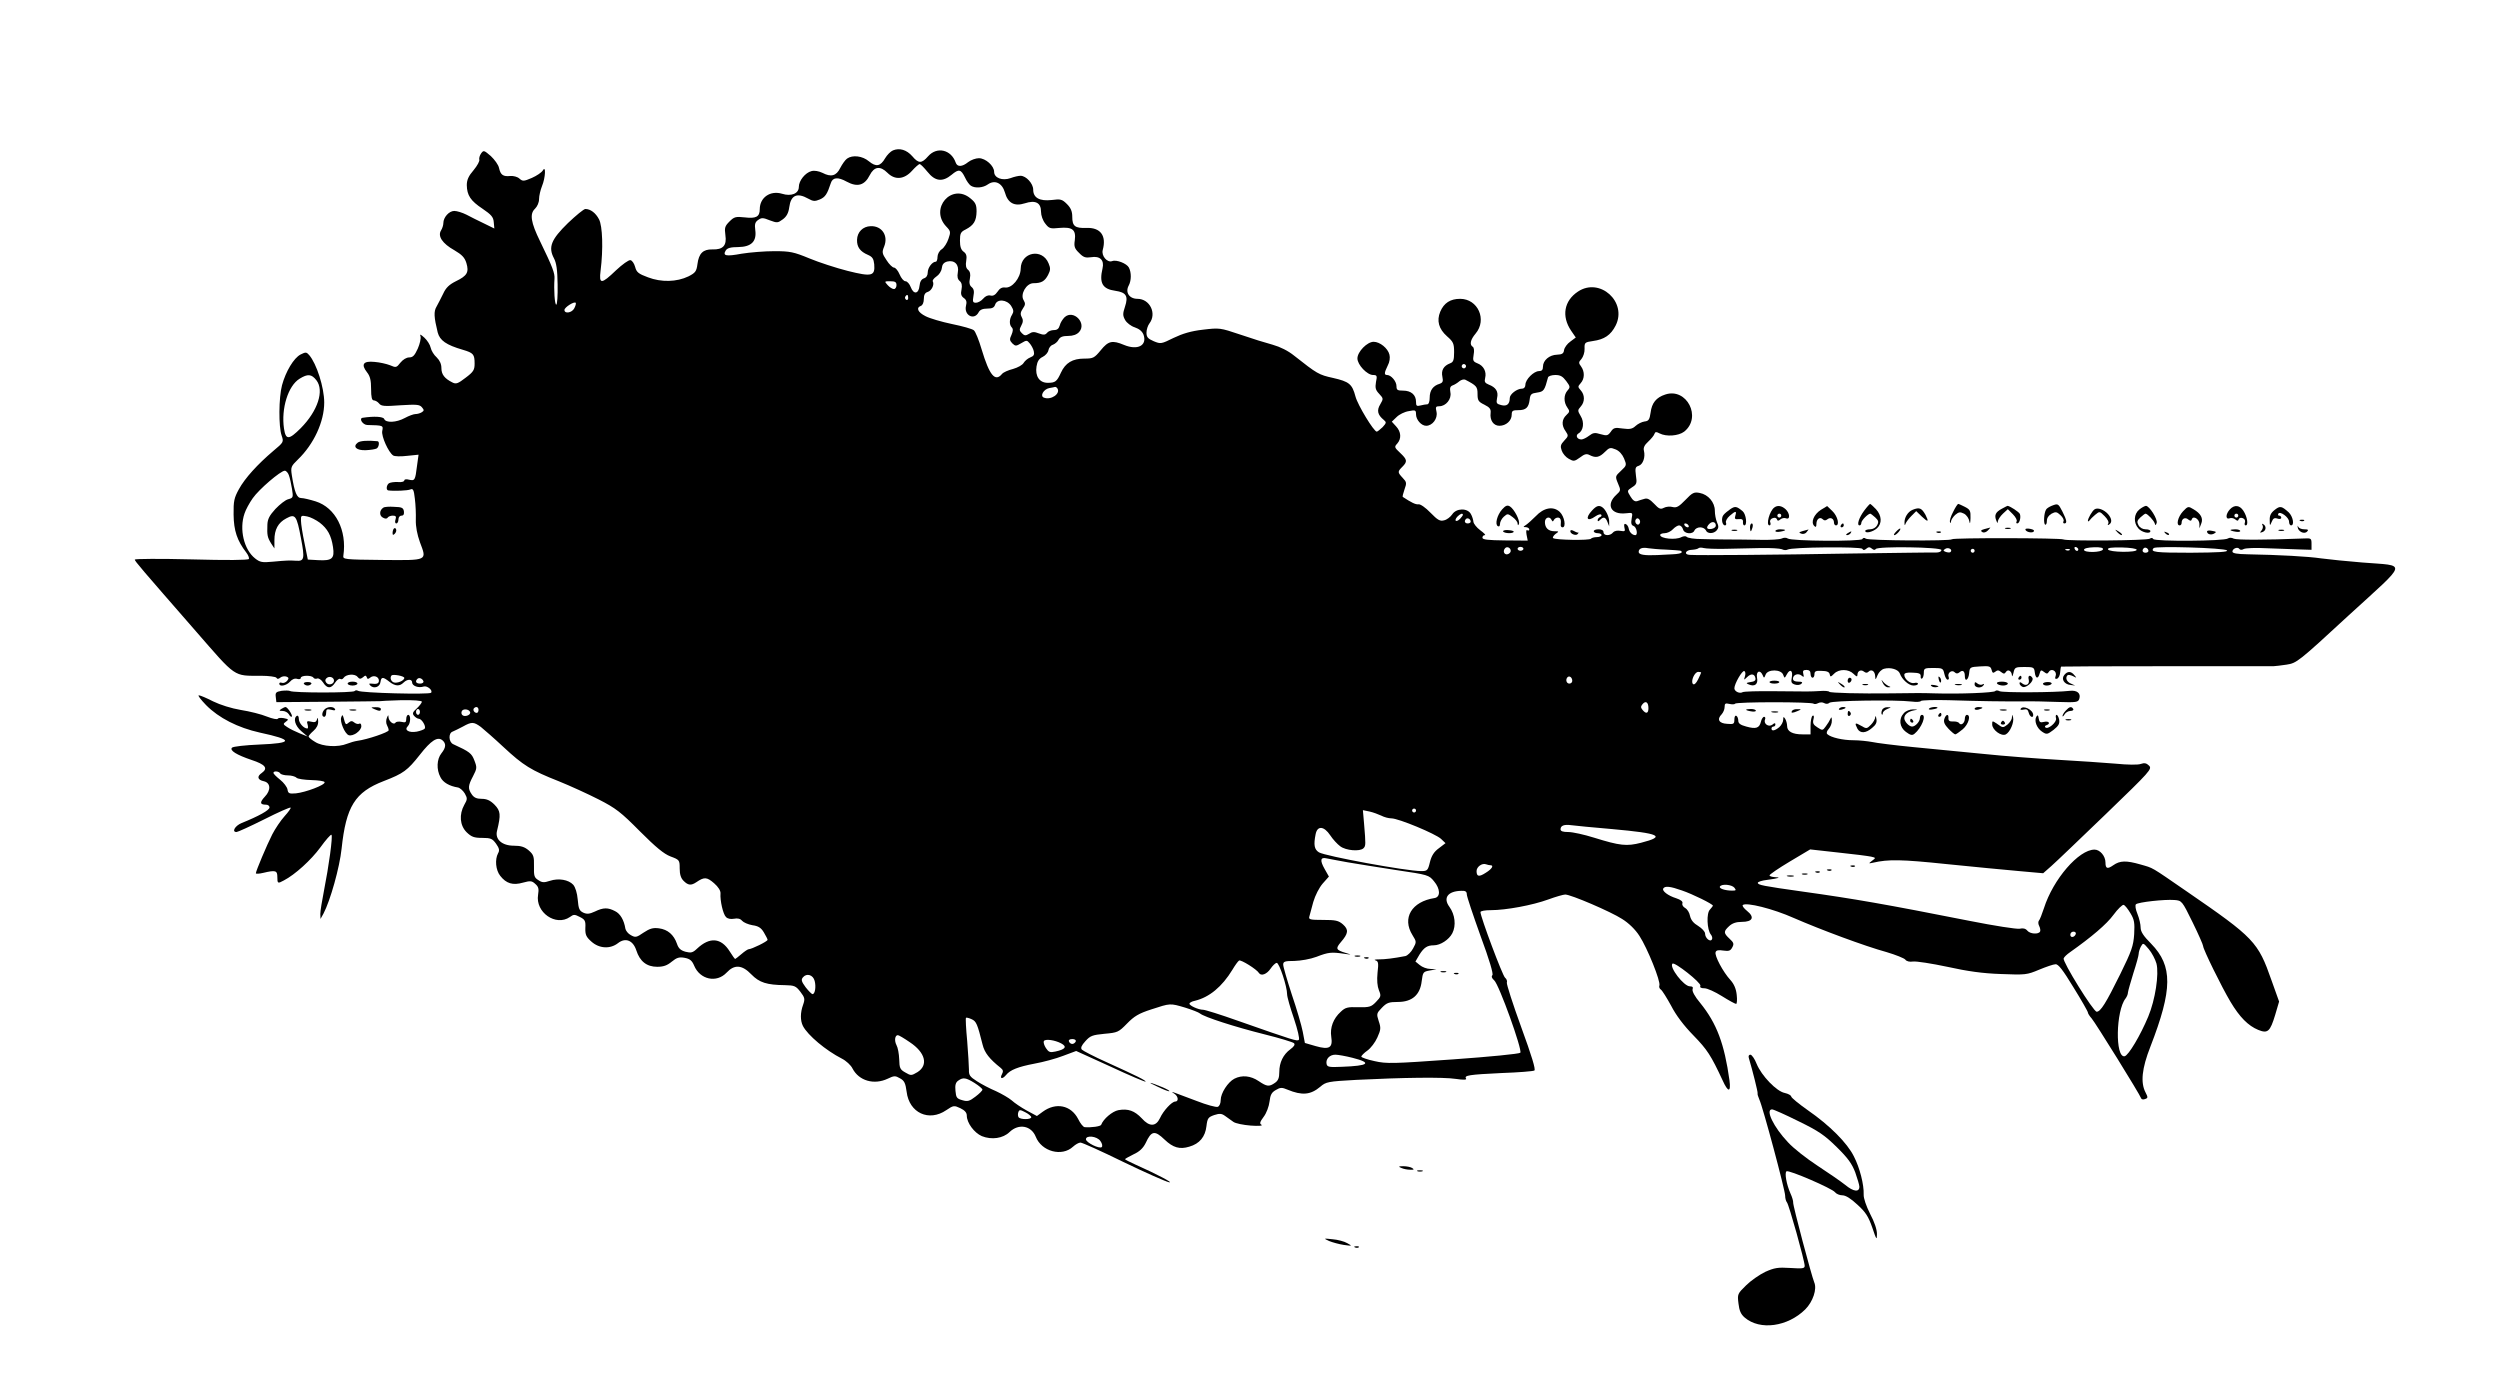 <?xml version="1.0" standalone="no"?>
<!DOCTYPE svg PUBLIC "-//W3C//DTD SVG 20010904//EN"
 "http://www.w3.org/TR/2001/REC-SVG-20010904/DTD/svg10.dtd">
<svg version="1.0" xmlns="http://www.w3.org/2000/svg"
 width="1280pt" height="708pt" viewBox="0 0 1280 708"
 preserveAspectRatio="xMidYMid meet">
<g transform="translate(0,708) scale(0.1,-0.1)"
fill="#000000" stroke="none">
<path d="M4572 6310 c-12 -5 -30 -23 -40 -40 -24 -42 -47 -46 -83 -16 -33 28
-84 34 -112 14 -10 -7 -25 -29 -35 -48 -20 -41 -47 -48 -91 -25 -19 9 -41 13
-56 9 -32 -8 -65 -49 -65 -81 0 -34 -39 -50 -86 -35 -60 18 -114 -19 -114 -79
0 -39 -19 -49 -77 -42 -46 5 -54 3 -78 -21 -24 -24 -26 -32 -21 -70 8 -53 -12
-75 -67 -73 -47 1 -69 -20 -76 -75 -5 -38 -11 -45 -46 -63 -60 -29 -139 -31
-207 -5 -49 18 -59 26 -66 53 -5 18 -15 33 -24 35 -9 2 -42 -22 -74 -52 -75
-72 -88 -73 -79 -2 14 111 10 229 -8 263 -17 33 -44 53 -70 53 -8 0 -48 -33
-89 -72 -86 -84 -102 -123 -72 -180 13 -24 18 -60 19 -135 1 -57 -2 -103 -7
-103 -8 0 -13 78 -9 133 2 28 -9 58 -74 192 -47 96 -54 140 -26 166 12 12 21
32 21 50 0 16 7 46 15 66 18 43 21 110 4 80 -6 -10 -31 -27 -56 -38 -42 -18
-47 -18 -64 -3 -10 9 -30 14 -46 13 -37 -4 -50 5 -58 41 -3 16 -23 43 -42 61
-35 30 -37 31 -50 13 -7 -10 -11 -24 -9 -31 3 -7 -10 -31 -29 -54 -26 -30 -35
-50 -35 -77 1 -52 19 -80 81 -121 44 -30 55 -42 57 -68 l3 -33 -53 26 c-29 14
-70 34 -90 45 -20 10 -48 19 -62 19 -27 0 -56 -33 -56 -62 0 -10 -5 -27 -12
-38 -18 -29 7 -67 68 -101 39 -23 53 -37 62 -66 14 -47 4 -65 -54 -93 -34 -17
-51 -33 -65 -64 -11 -22 -26 -52 -34 -66 -15 -25 -13 -54 6 -132 11 -41 43
-64 129 -89 54 -16 60 -23 60 -71 0 -32 -6 -42 -46 -72 -39 -30 -49 -34 -68
-24 -40 20 -56 41 -56 73 0 21 -8 39 -24 55 -14 12 -28 35 -31 50 -3 15 -18
38 -32 51 -20 18 -25 20 -20 7 3 -10 -3 -38 -14 -63 -16 -35 -25 -45 -44 -45
-14 0 -32 -11 -45 -27 -20 -26 -23 -26 -53 -13 -18 7 -53 15 -79 17 -58 6 -71
-12 -39 -53 16 -20 21 -41 21 -85 0 -43 4 -59 14 -59 7 0 20 -7 27 -16 11 -14
28 -15 109 -9 83 5 98 4 110 -10 12 -14 12 -18 -1 -26 -8 -5 -22 -9 -32 -9 -9
0 -34 -9 -54 -20 -44 -24 -98 -26 -106 -5 -5 12 -51 15 -110 6 -21 -3 0 -36
23 -37 83 -2 83 -2 77 -31 -5 -27 32 -109 56 -125 7 -5 38 -6 71 -2 l59 6 -8
-58 c-9 -73 -11 -77 -41 -70 -14 4 -24 2 -24 -4 0 -6 -15 -10 -33 -8 -18 1
-38 -2 -45 -6 -13 -8 -17 -35 -4 -37 32 -4 100 -1 113 5 14 6 18 -2 23 -47 4
-30 6 -79 5 -108 -1 -35 7 -76 21 -115 36 -96 43 -93 -192 -91 -197 2 -203 3
-200 22 19 130 -40 246 -142 278 -29 9 -62 17 -74 17 -22 0 -34 28 -48 118 -6
40 -4 45 31 79 82 79 135 194 135 292 0 77 -39 199 -77 243 -14 16 -18 16 -44
3 -35 -18 -76 -87 -95 -157 -17 -64 -18 -213 -2 -258 11 -33 11 -34 -43 -79
-80 -68 -145 -139 -176 -196 -24 -44 -28 -60 -27 -130 1 -82 18 -133 65 -194
10 -13 16 -28 13 -33 -4 -6 -111 -7 -295 -2 -159 4 -289 3 -289 -1 0 -8 32
-45 312 -366 210 -241 191 -229 335 -229 39 0 75 -5 78 -10 5 -8 11 -7 21 1 7
6 21 8 30 5 13 -5 14 -9 4 -22 -7 -8 -19 -13 -27 -10 -7 3 -13 1 -13 -4 0 -18
36 -11 55 10 11 13 25 18 37 14 10 -3 18 -1 18 5 0 14 57 15 65 1 3 -5 12 -7
19 -4 7 3 21 -6 30 -20 21 -33 41 -33 62 -1 9 14 21 22 26 19 6 -4 13 -1 17 5
12 19 57 23 71 6 10 -12 15 -13 28 -3 12 11 16 11 20 0 3 -10 7 -10 18 -1 17
14 44 5 44 -16 0 -15 -11 -19 -40 -15 -11 1 -12 -1 -4 -10 18 -18 49 -8 52 18
4 27 12 28 45 2 30 -24 53 -25 73 -5 19 19 44 19 44 1 0 -18 33 -30 59 -21 18
6 49 -20 38 -32 -11 -10 -356 -1 -374 10 -6 4 -14 3 -17 -1 -6 -10 -315 -10
-331 0 -5 3 -25 3 -43 1 -29 -5 -33 -9 -30 -32 l3 -26 265 2 c146 1 265 3 265
3 0 1 48 3 108 5 65 1 107 -2 107 -8 0 -5 -12 -21 -26 -34 -21 -19 -24 -26
-14 -38 7 -8 18 -15 24 -15 15 0 38 -38 31 -50 -3 -5 -22 -12 -41 -16 -41 -7
-66 8 -46 28 15 15 16 58 2 58 -5 0 -10 -9 -10 -21 0 -17 -4 -20 -24 -15 -14
3 -28 1 -31 -4 -9 -14 -35 7 -36 29 0 12 -2 11 -8 -4 -5 -11 -5 -28 0 -37 5
-9 9 -21 9 -27 0 -10 -108 -47 -160 -54 -14 -2 -38 -9 -53 -15 -46 -19 -125
-15 -163 9 -19 11 -34 24 -34 28 0 4 11 17 25 29 16 14 25 31 24 49 -1 19 -3
22 -6 10 -4 -14 -11 -17 -30 -12 -21 5 -24 3 -18 -15 3 -11 3 -20 -2 -20 -19
1 -43 29 -43 49 0 12 -4 19 -10 16 -20 -13 -9 -51 22 -78 l33 -28 -40 16 c-22
9 -51 23 -64 32 -22 14 -23 17 -7 28 15 11 14 13 -11 18 -16 3 -29 1 -31 -3
-2 -5 -27 0 -55 11 -29 12 -89 27 -134 34 -48 8 -105 26 -142 44 -33 17 -66
31 -73 31 -7 0 10 -22 37 -50 65 -66 163 -116 276 -141 172 -37 171 -54 -2
-61 -72 -3 -135 -10 -141 -16 -14 -14 23 -37 100 -63 70 -23 86 -42 53 -66
-27 -18 -23 -36 10 -43 35 -8 37 -46 5 -79 -27 -29 -26 -41 6 -41 10 0 18 -6
18 -14 0 -14 -56 -45 -143 -80 -34 -14 -52 -46 -26 -46 6 0 70 29 142 65 71
36 132 63 135 60 3 -2 -11 -22 -31 -44 -20 -22 -48 -64 -63 -93 -28 -55 -84
-188 -84 -199 0 -4 17 -3 38 2 63 15 72 12 72 -21 0 -34 2 -35 33 -18 58 30
140 105 187 169 28 39 54 68 57 65 8 -7 -14 -164 -38 -285 -10 -51 -19 -105
-19 -120 l1 -26 15 27 c35 66 83 237 93 333 23 216 68 289 216 346 101 39 121
54 185 135 57 73 90 94 115 74 20 -17 19 -37 -5 -67 -24 -30 -26 -83 -5 -122
13 -27 46 -46 90 -53 10 -2 26 -16 35 -31 14 -25 13 -30 -3 -58 -27 -49 -23
-105 12 -140 25 -24 38 -29 80 -29 44 0 52 -4 71 -30 16 -23 19 -34 10 -49
-17 -32 -12 -86 11 -115 31 -40 65 -50 117 -35 37 10 45 10 63 -7 16 -14 19
-25 14 -55 -15 -90 91 -164 163 -114 19 14 24 14 51 0 26 -13 30 -20 28 -56
-1 -35 4 -46 31 -70 40 -36 96 -39 136 -8 38 30 77 15 94 -37 18 -56 53 -84
107 -84 32 0 51 7 74 26 26 21 38 25 66 20 27 -5 38 -14 49 -40 30 -72 115
-90 166 -36 40 43 79 41 127 -9 41 -42 79 -54 172 -55 48 -1 56 -4 79 -34 23
-30 24 -37 14 -66 -15 -41 -15 -81 -1 -109 25 -48 117 -125 199 -167 22 -11
47 -34 55 -51 33 -63 110 -85 180 -52 33 16 39 16 63 2 22 -12 28 -24 34 -69
13 -108 114 -155 203 -94 37 25 40 25 72 10 23 -11 33 -23 33 -38 0 -37 38
-88 77 -105 50 -20 108 -12 142 21 47 45 111 33 134 -24 30 -76 134 -104 191
-51 12 11 29 21 38 21 9 0 107 -44 219 -99 112 -54 218 -101 234 -104 28 -6
-61 41 -173 91 -29 13 -52 25 -52 27 0 2 20 13 44 25 31 14 49 32 62 58 29 63
46 66 97 17 43 -41 77 -51 126 -36 53 15 82 51 88 105 5 41 9 46 40 57 28 9
38 8 56 -5 12 -9 31 -22 42 -30 11 -8 51 -16 89 -19 39 -3 63 -1 55 4 -11 6
-9 14 11 41 14 18 27 53 30 78 4 35 11 47 32 59 23 14 32 14 60 2 75 -31 118
-27 168 15 29 25 39 27 183 35 240 12 447 15 511 5 40 -6 57 -5 52 2 -10 16
14 20 181 28 87 3 163 9 169 13 8 4 -14 76 -67 221 -43 118 -76 221 -74 229 3
7 -1 19 -9 25 -13 10 -126 312 -126 336 0 6 24 10 54 10 76 0 212 25 294 55
38 14 77 25 86 25 29 0 234 -88 291 -125 34 -21 68 -54 89 -87 40 -61 110
-234 102 -254 -3 -7 1 -17 8 -21 7 -5 30 -42 52 -82 25 -49 65 -102 115 -153
70 -72 89 -101 149 -230 28 -62 43 -62 35 0 -26 187 -65 292 -150 397 -28 33
-42 60 -39 70 4 10 0 15 -14 15 -31 0 -107 99 -89 116 10 11 148 -98 143 -113
-4 -9 3 -13 21 -13 14 0 54 -18 89 -40 35 -22 68 -40 73 -40 4 0 6 21 3 46 -3
31 -14 56 -32 76 -38 41 -83 126 -76 143 3 10 15 12 40 8 28 -4 36 -1 45 16
10 18 8 25 -14 45 -31 29 -31 37 -2 64 16 15 36 22 65 22 56 0 67 24 27 56
-16 13 -26 26 -22 30 16 16 156 -19 261 -66 138 -60 363 -144 476 -175 47 -14
89 -31 95 -38 6 -9 22 -13 40 -10 17 2 95 -10 175 -27 104 -23 182 -34 275
-37 126 -5 133 -4 195 22 36 15 74 28 84 28 14 2 38 -29 92 -118 41 -66 74
-124 74 -129 0 -5 9 -19 19 -30 18 -20 247 -389 254 -410 2 -5 11 -7 20 -3 15
5 15 9 2 34 -26 50 -19 122 25 234 114 294 115 413 4 527 -40 40 -54 62 -54
83 0 16 -7 47 -16 69 -10 24 -13 45 -8 50 11 11 147 26 197 22 38 -3 39 -4 93
-114 30 -61 54 -116 54 -122 0 -16 94 -208 140 -285 47 -79 91 -123 142 -144
49 -20 61 -9 87 77 l20 68 -39 109 c-69 197 -88 217 -434 455 -189 130 -168
118 -237 138 -73 21 -105 20 -139 -4 -30 -21 -40 -18 -40 14 0 33 -28 66 -56
66 -81 0 -212 -152 -259 -300 -10 -30 -21 -59 -26 -64 -4 -5 -4 -17 2 -28 5
-10 7 -23 4 -28 -9 -15 -51 -12 -65 5 -9 11 -22 14 -39 10 -15 -3 -130 15
-256 40 -430 85 -590 113 -855 150 -206 29 -230 34 -230 45 0 5 21 12 48 15
60 8 74 13 40 14 -16 1 -28 5 -28 9 0 5 47 37 104 71 l104 62 144 -16 c79 -8
154 -18 168 -21 25 -6 25 -6 5 -21 -19 -15 -19 -15 5 -10 78 18 145 17 375 -7
138 -14 305 -30 373 -36 l123 -11 42 37 c23 20 149 141 280 267 227 219 237
230 220 247 -13 13 -24 15 -41 9 -14 -6 -69 -5 -130 1 -59 5 -192 14 -297 20
-104 6 -275 19 -380 30 -104 10 -266 26 -360 35 -93 9 -188 21 -210 26 -22 4
-65 9 -96 9 -54 0 -115 14 -133 31 -6 5 -3 16 7 27 9 10 17 29 16 43 0 17 -2
20 -7 9 -4 -9 -14 -26 -24 -39 -16 -22 -17 -22 -43 -5 -21 13 -25 22 -20 41 4
16 2 22 -5 18 -5 -3 -10 -26 -10 -51 l0 -44 -41 0 c-52 0 -79 15 -79 43 0 12
-5 29 -10 37 -8 12 -10 11 -10 -5 0 -11 -9 -28 -20 -38 -23 -19 -40 -22 -40
-7 0 6 5 10 10 10 6 0 10 5 10 11 0 8 -5 8 -15 -1 -19 -15 -47 4 -38 26 3 8 1
14 -5 14 -5 0 -13 -11 -16 -25 -8 -33 -25 -39 -75 -25 -30 8 -41 16 -41 30 0
10 -4 22 -10 25 -6 3 -10 -5 -10 -19 0 -23 -4 -25 -37 -22 -42 2 -54 23 -28
49 8 9 15 25 15 37 0 18 4 21 24 16 14 -3 27 -3 29 1 6 10 394 10 403 0 4 -3
14 -2 23 3 10 5 23 5 31 0 9 -5 20 -5 27 2 14 11 337 16 421 6 23 -3 45 -2 47
3 3 4 67 6 143 4 154 -5 283 -7 387 -6 39 1 116 -1 172 -3 94 -3 103 -2 109
16 9 28 -11 45 -48 41 -76 -9 -344 -10 -360 -2 -9 5 -19 5 -22 1 -5 -9 -185
-16 -311 -12 -68 2 -88 2 -225 0 -153 -2 -310 2 -314 8 -2 4 -24 6 -48 4 -55
-3 -50 -3 -232 -1 -85 1 -158 -1 -164 -5 -15 -9 -42 4 -42 20 0 23 41 94 51
88 6 -3 7 -15 3 -27 -6 -20 -6 -20 11 -4 20 20 39 18 43 -6 2 -11 -6 -17 -25
-19 -23 -4 -25 -6 -10 -12 31 -14 50 1 43 34 -6 34 16 43 29 13 6 -16 8 -16
15 3 11 29 80 28 90 -1 7 -19 7 -19 19 3 16 30 32 19 25 -17 -5 -24 -2 -30 16
-36 12 -4 27 -2 33 4 8 8 4 11 -16 11 -18 0 -27 5 -27 15 0 21 27 30 44 16 12
-10 13 -8 9 8 -4 16 -1 21 16 21 14 0 21 -6 21 -20 0 -11 5 -20 10 -20 6 0 10
8 10 18 0 15 7 19 37 17 27 0 39 -6 41 -17 3 -15 5 -15 23 3 25 25 74 24 99
-1 15 -15 20 -16 20 -6 0 21 18 30 34 17 9 -7 16 -7 23 0 15 15 33 3 34 -24 1
-20 2 -19 12 6 6 15 21 30 34 33 33 9 73 -4 80 -24 11 -31 46 -62 70 -62 13 0
23 4 23 9 0 5 -8 7 -19 4 -20 -5 -51 20 -51 42 0 9 13 13 43 11 33 -1 42 -5
41 -19 -1 -9 2 -14 7 -11 5 3 9 16 9 30 0 22 4 24 49 24 47 0 50 -2 56 -30 4
-17 11 -30 17 -30 6 0 8 6 5 14 -8 20 16 39 31 24 8 -8 15 -8 25 0 16 14 27 6
27 -20 0 -32 19 -19 22 15 3 31 4 32 56 35 47 3 54 1 59 -18 4 -16 8 -18 19
-9 11 9 18 8 30 -2 13 -10 17 -10 24 0 10 17 30 6 31 -17 1 -9 4 -3 8 13 6 28
9 30 56 30 47 0 50 -2 53 -27 4 -33 17 -37 25 -6 5 18 8 19 22 8 14 -11 18
-11 25 0 13 21 43 4 35 -20 -5 -14 -2 -18 7 -15 8 3 15 17 16 32 1 14 3 28 5
30 2 1 244 2 538 2 294 0 541 0 549 0 8 0 39 4 67 8 52 8 59 13 319 253 308
282 300 251 69 270 -77 6 -171 16 -210 21 -67 10 -213 18 -377 21 -55 1 -78 5
-78 14 0 15 27 26 35 14 4 -6 13 -7 23 -1 9 5 62 7 117 4 55 -2 129 -5 165 -6
l65 -2 0 30 c0 29 -2 30 -40 28 -199 -8 -343 -8 -358 -1 -11 6 -23 6 -30 1
-18 -14 -374 -16 -382 -3 -4 7 -11 7 -18 2 -13 -10 -425 -13 -442 -4 -13 8
-566 9 -571 1 -6 -10 -428 -7 -441 3 -7 6 -14 5 -18 -2 -8 -13 -364 -11 -382
3 -7 5 -20 5 -30 0 -10 -5 -58 -8 -108 -7 -49 1 -133 2 -185 2 -52 1 -104 1
-115 2 -41 0 -74 5 -80 12 -4 4 -16 3 -26 -2 -29 -16 -109 -8 -109 11 0 5 11
9 23 9 13 0 32 9 42 20 10 11 25 20 32 20 8 0 17 -9 20 -20 6 -24 51 -28 59
-5 4 8 16 15 29 15 13 0 25 -7 29 -15 7 -19 40 -19 56 0 10 12 10 21 1 41 -6
14 -11 40 -11 59 0 43 -34 83 -77 91 -29 6 -38 2 -74 -36 -33 -34 -45 -41 -65
-36 -13 4 -34 2 -45 -4 -17 -9 -25 -6 -50 21 -21 22 -35 30 -49 25 -11 -3 -28
-8 -38 -12 -12 -3 -22 4 -34 24 -18 29 -18 30 8 47 24 15 26 21 20 60 -5 38
-3 45 14 50 22 7 35 44 27 77 -4 15 2 29 22 47 15 14 30 32 32 40 4 11 9 11
26 2 35 -18 97 -13 126 9 92 73 13 227 -97 190 -46 -15 -69 -43 -75 -93 -5
-35 -10 -43 -31 -45 -14 -2 -34 -12 -46 -23 -16 -15 -29 -18 -66 -13 -40 6
-47 4 -61 -17 -15 -20 -20 -21 -52 -12 -29 9 -38 8 -59 -8 -13 -10 -31 -19
-39 -19 -23 0 -32 21 -15 31 25 14 31 57 11 89 -16 27 -16 30 0 48 22 24 22
60 0 84 -15 17 -15 19 0 36 21 23 21 60 2 86 -13 17 -13 22 2 38 9 11 17 34
16 52 -1 32 1 34 43 40 58 8 91 30 116 79 61 121 -81 249 -193 174 -71 -47
-85 -126 -35 -200 l24 -35 -28 -21 c-16 -11 -30 -31 -32 -43 -2 -18 -10 -23
-36 -24 -39 -1 -72 -29 -72 -61 0 -17 -6 -23 -20 -23 -27 0 -70 -43 -70 -70 0
-12 -7 -20 -18 -20 -25 0 -62 -28 -62 -48 0 -31 -15 -44 -44 -36 -24 6 -26 10
-21 36 8 33 -6 55 -43 69 -19 8 -23 14 -18 34 8 32 -8 63 -40 75 -22 9 -24 14
-19 44 4 20 2 36 -4 40 -18 11 -13 36 14 68 60 71 12 178 -79 178 -50 0 -83
-21 -102 -66 -19 -46 -8 -88 35 -126 32 -28 36 -37 36 -81 0 -41 -4 -51 -20
-57 -34 -13 -47 -36 -40 -69 5 -24 2 -30 -14 -36 -34 -10 -51 -34 -51 -71 0
-20 -5 -34 -12 -34 -7 0 -23 -3 -35 -6 -20 -5 -23 -2 -23 19 0 35 -25 57 -66
57 -29 0 -34 3 -34 23 0 25 -28 57 -48 57 -16 0 -15 11 3 48 10 18 13 41 9 56
-8 33 -49 66 -81 66 -33 0 -83 -51 -83 -85 0 -33 50 -85 80 -85 20 0 22 -4 15
-36 -5 -30 -2 -41 16 -60 22 -24 23 -25 6 -54 -19 -31 -14 -54 18 -80 14 -12
14 -15 -6 -37 -13 -12 -26 -23 -30 -23 -15 0 -98 137 -109 180 -17 64 -32 76
-115 95 -73 16 -81 21 -199 114 -31 25 -71 45 -110 56 -34 9 -108 32 -166 52
-104 35 -106 35 -191 25 -61 -7 -104 -20 -150 -42 -63 -31 -66 -32 -102 -17
-30 13 -37 21 -37 44 0 15 7 37 15 47 39 51 2 126 -61 126 -42 0 -64 33 -45
68 14 26 14 67 1 92 -11 21 -64 42 -86 33 -25 -9 -56 27 -48 57 20 73 -11 116
-84 113 -58 -2 -72 9 -72 57 0 27 -7 45 -27 65 -25 25 -33 27 -78 21 -62 -7
-95 11 -95 53 0 31 -36 71 -65 71 -10 0 -33 -5 -51 -12 -42 -15 -84 1 -84 32
0 31 -44 70 -78 70 -16 0 -41 -9 -55 -20 -31 -25 -56 -26 -64 -2 -23 66 -96
83 -141 32 -33 -38 -49 -38 -81 0 -29 33 -65 44 -99 30z m177 -110 c39 -49 77
-53 123 -15 37 31 48 29 69 -14 8 -18 22 -37 30 -42 22 -14 62 -11 87 7 36 25
73 7 87 -41 15 -55 49 -73 102 -56 55 18 83 3 83 -43 0 -19 9 -45 22 -61 19
-25 26 -27 72 -22 67 6 86 -9 79 -63 -5 -32 -1 -43 22 -65 22 -23 33 -26 61
-22 46 8 69 -15 59 -57 -18 -76 0 -106 66 -115 55 -8 67 -27 49 -81 -12 -36
-12 -46 1 -69 8 -14 30 -31 49 -37 23 -8 38 -20 45 -38 19 -55 -30 -81 -100
-52 -60 25 -80 21 -119 -27 -33 -40 -39 -43 -84 -43 -61 0 -97 -22 -120 -72
-21 -46 -29 -52 -68 -52 -42 0 -65 34 -57 84 4 26 13 40 32 49 14 7 27 22 29
34 2 12 12 25 23 28 10 4 24 15 29 26 8 14 21 19 49 19 25 0 44 7 56 20 41 45
-29 117 -74 76 -10 -10 -22 -28 -25 -42 -5 -17 -13 -24 -30 -24 -13 0 -29 -6
-35 -14 -9 -11 -18 -12 -42 -3 -23 9 -34 9 -50 -2 -18 -11 -24 -10 -37 3 -13
13 -14 19 -3 39 10 18 10 30 2 44 -8 15 -6 25 6 43 13 19 14 26 4 43 -19 30
14 87 50 87 41 0 58 10 75 42 13 25 13 35 3 59 -32 80 -142 59 -143 -27 -1
-48 -45 -101 -80 -96 -16 2 -28 -5 -39 -22 -11 -16 -23 -23 -36 -19 -12 3 -26
-3 -37 -16 -10 -12 -27 -21 -37 -21 -16 0 -18 5 -13 34 5 24 2 37 -9 46 -11 9
-14 22 -9 45 4 21 1 35 -10 44 -10 8 -13 23 -9 45 4 25 1 37 -13 47 -14 10
-19 27 -19 57 0 37 4 45 29 57 42 22 55 44 56 92 0 34 -5 46 -31 67 -96 81
-212 -52 -124 -144 23 -24 23 -28 11 -63 -7 -21 -22 -45 -34 -53 -13 -8 -22
-26 -22 -40 0 -13 -4 -24 -9 -24 -18 0 -41 -31 -41 -55 0 -15 -7 -26 -19 -30
-13 -4 -21 -17 -23 -38 -4 -42 -30 -47 -45 -7 -6 16 -18 30 -27 30 -9 0 -22
16 -30 35 -8 19 -21 35 -29 35 -7 0 -25 17 -38 38 -23 34 -24 41 -12 70 22 55
-11 106 -69 104 -40 -1 -69 -30 -70 -70 -1 -37 16 -60 56 -77 23 -10 29 -20
32 -48 5 -61 -12 -65 -136 -34 -59 15 -148 44 -196 64 -80 33 -99 37 -179 37
-49 0 -125 -6 -168 -13 -81 -15 -98 -11 -81 17 8 12 25 17 64 17 67 1 95 29
87 87 -4 30 -1 41 15 52 17 12 25 12 59 -2 38 -14 41 -14 67 5 19 14 29 32 33
62 8 62 40 76 97 44 25 -14 34 -15 60 -4 27 12 37 26 56 84 9 29 36 32 81 7
55 -30 92 -19 118 33 23 45 54 49 91 12 38 -38 85 -34 125 10 17 19 35 35 40
35 4 0 22 -18 40 -40z m155 -515 c-4 -22 -1 -35 10 -44 10 -9 13 -22 9 -43 -5
-23 -2 -34 12 -44 13 -9 16 -20 11 -39 -12 -49 41 -77 64 -35 7 14 21 20 45
20 25 0 35 5 40 20 10 31 60 27 82 -6 13 -21 14 -30 5 -45 -15 -23 -15 -52 -2
-65 8 -8 7 -19 -1 -38 -11 -23 -10 -29 4 -44 16 -15 19 -15 46 1 27 16 29 16
43 -1 8 -9 18 -27 21 -40 4 -18 0 -25 -18 -32 -13 -5 -28 -18 -34 -28 -6 -11
-30 -24 -54 -31 -24 -6 -50 -17 -57 -26 -35 -42 -64 -7 -104 126 -14 48 -32
92 -40 98 -8 7 -58 21 -112 32 -53 11 -114 29 -135 40 -40 20 -50 43 -24 53 9
3 15 18 15 35 0 21 6 32 19 36 21 6 36 38 27 54 -3 5 5 16 18 25 14 9 26 27
28 43 2 19 10 29 28 34 37 9 62 -16 54 -56z m-314 -65 c0 -11 -6 -20 -13 -20
-8 0 -22 9 -32 20 -18 20 -17 20 13 20 25 0 32 -4 32 -20z m60 -66 c0 -8 -5
-12 -10 -9 -6 4 -8 11 -5 16 9 14 15 11 15 -7z m-1710 -53 c-12 -23 -50 -29
-50 -8 0 14 53 47 58 36 2 -4 -2 -17 -8 -28z m4564 -302 c-3 -5 -10 -7 -15 -3
-5 3 -7 10 -3 15 3 5 10 7 15 3 5 -3 7 -10 3 -15z m-5884 -66 c41 -53 7 -157
-80 -245 -61 -61 -77 -62 -86 -2 -15 102 21 219 80 255 42 26 61 24 86 -8z
m6399 -4 c21 -28 21 -32 7 -48 -20 -22 -21 -60 -1 -88 13 -18 12 -22 -5 -38
-24 -22 -26 -53 -4 -83 15 -22 15 -25 -7 -48 -19 -20 -21 -29 -13 -51 5 -15
21 -34 36 -42 25 -14 29 -14 58 7 23 18 34 20 49 12 31 -16 50 -12 78 16 23
23 28 24 55 13 18 -7 34 -25 43 -46 14 -34 14 -36 -15 -63 -30 -28 -31 -29
-16 -65 15 -35 15 -37 -8 -58 -56 -51 -28 -104 49 -95 35 4 35 4 29 -28 -4
-23 -2 -33 10 -37 16 -6 23 -47 9 -47 -16 0 -31 16 -34 34 -2 11 -9 21 -16 23
-7 3 -9 -4 -6 -18 5 -19 3 -21 -20 -17 -16 3 -31 0 -38 -8 -15 -19 -49 -18
-49 1 0 9 -9 15 -25 15 -14 0 -25 -4 -25 -10 0 -5 9 -10 20 -10 11 0 20 -4 20
-10 0 -5 -11 -10 -24 -10 -14 0 -27 -4 -30 -8 -6 -10 -184 -7 -194 3 -4 3 2
13 12 21 19 13 19 14 -5 14 -31 0 -49 17 -49 47 0 24 24 32 34 11 5 -10 7 -10
12 0 3 6 12 12 20 12 14 0 18 -12 15 -37 -1 -7 3 -13 9 -13 20 0 10 56 -14 79
-33 31 -82 22 -123 -22 -17 -17 -39 -37 -49 -44 -17 -11 -17 -12 -1 -12 9 -1
17 -6 17 -12 0 -5 -4 -7 -10 -4 -6 4 -7 -5 -4 -23 l6 -30 -116 1 c-88 1 -116
4 -116 14 0 7 5 13 12 13 7 0 -4 11 -23 25 -19 14 -34 34 -35 43 -1 10 -6 28
-13 40 -17 32 -75 31 -96 -2 -9 -13 -27 -27 -41 -30 -21 -6 -33 1 -70 39 -25
26 -52 45 -62 43 -14 -2 -36 9 -80 38 -2 1 2 18 9 38 12 33 11 38 -9 59 -27
29 -27 32 -2 57 27 27 25 37 -11 71 -30 28 -31 31 -15 48 22 25 20 60 -6 88
l-22 24 25 24 c13 13 41 27 62 30 34 7 37 5 37 -16 0 -28 27 -59 52 -59 32 0
60 37 53 71 -6 25 -4 29 14 29 34 0 64 37 57 71 -4 23 -1 31 12 36 9 3 25 13
34 21 10 8 23 11 30 8 58 -30 63 -36 63 -73 0 -33 4 -40 35 -55 28 -14 34 -23
32 -42 -5 -38 15 -66 45 -66 34 0 63 26 63 57 0 20 5 23 34 23 39 0 53 13 58
55 3 26 8 31 38 35 34 5 38 10 56 78 2 6 18 12 37 12 26 0 38 -7 56 -31z
m-2605 -38 c17 -27 -33 -61 -69 -47 -22 8 -2 43 27 49 13 2 26 5 30 6 4 0 9
-3 12 -8z m-3935 -444 c5 -13 12 -45 16 -70 7 -44 6 -46 -19 -53 -14 -3 -43
-26 -66 -50 -31 -34 -40 -52 -41 -81 -2 -53 0 -64 19 -95 l17 -26 0 42 c0 55
19 90 61 112 46 25 53 15 75 -102 20 -105 17 -118 -25 -115 -33 2 -47 2 -121
-5 -52 -5 -64 -3 -89 17 -57 45 -82 149 -54 230 6 19 25 54 42 78 32 46 142
140 164 141 7 0 17 -11 21 -23z m6011 -203 c0 -3 -7 -12 -15 -21 -20 -19 -32
-10 -14 11 14 15 29 21 29 10z m-5853 -40 c40 -31 59 -65 68 -125 9 -59 -5
-71 -76 -67 l-53 3 -17 85 c-10 47 -18 98 -18 114 -1 27 1 28 31 22 17 -3 46
-18 65 -32z m5893 5 c0 -5 -7 -9 -15 -9 -15 0 -20 12 -9 23 8 8 24 -1 24 -14z
m865 -9 c-5 -8 -11 -8 -17 -2 -6 6 -7 16 -3 22 5 8 11 8 17 2 6 -6 7 -16 3
-22z m390 -11 c0 -8 -10 -15 -22 -17 -25 -4 -30 7 -11 26 15 15 33 10 33 -9z
m-140 1 c3 -5 2 -10 -4 -10 -5 0 -13 5 -16 10 -3 6 -2 10 4 10 5 0 13 -4 16
-10z m-910 -131 c0 -7 -8 -15 -17 -17 -18 -3 -25 18 -11 32 10 10 28 1 28 -15z
m65 11 c0 -5 -7 -10 -15 -10 -8 0 -15 5 -15 10 0 6 7 10 15 10 8 0 15 -4 15
-10z m730 -4 c82 -5 80 -4 80 -14 0 -5 -21 -9 -47 -10 -27 -1 -61 -3 -78 -4
-66 -3 -95 2 -95 16 0 18 18 25 50 19 14 -2 54 -6 90 -7z m304 4 c50 1 132 3
181 4 50 1 98 -2 108 -6 9 -5 23 -6 29 -2 21 13 375 16 383 4 5 -8 11 -8 21 1
11 9 17 9 28 0 9 -8 16 -8 20 -2 10 15 336 10 336 -5 0 -8 -12 -13 -27 -13
-16 1 -210 -2 -433 -5 -394 -7 -781 -10 -828 -7 -33 1 -22 26 11 26 14 1 29 4
33 8 4 4 16 4 27 1 11 -3 61 -5 111 -4z m1153 -16 c-3 -4 -14 -3 -24 0 -15 6
-15 8 -3 16 16 10 39 -4 27 -16z m654 13 c-1 -12 -15 -9 -19 4 -3 6 1 10 8 8
6 -3 11 -8 11 -12z m126 0 c-5 -16 -97 -18 -97 -2 0 7 19 12 51 13 35 1 49 -3
46 -11z m173 -2 c0 -15 -142 -13 -147 2 -3 8 17 11 71 10 43 -1 76 -6 76 -12z
m60 -6 c0 -5 -7 -9 -15 -9 -15 0 -20 12 -9 23 8 8 24 -1 24 -14z m402 3 c8 -8
-42 -11 -186 -12 -180 0 -209 3 -189 24 12 11 362 1 375 -12z m-1292 -2 c0 -5
-4 -10 -10 -10 -5 0 -10 5 -10 10 0 6 5 10 10 10 6 0 10 -4 10 -10z m487 4
c-3 -3 -12 -4 -19 -1 -8 3 -5 6 6 6 11 1 17 -2 13 -5z m-1887 -627 c0 -2 -7
-18 -16 -36 -10 -20 -20 -29 -26 -23 -13 13 8 62 27 62 8 0 15 -2 15 -3z
m-6640 -28 c0 -14 -37 -29 -54 -23 -15 6 -21 25 -11 36 8 7 65 -3 65 -13z
m-360 -14 c0 -18 -27 -26 -39 -11 -7 9 -7 16 0 23 14 14 39 6 39 -12z m6340
-1 c0 -8 -7 -14 -15 -14 -15 0 -21 21 -9 33 10 9 24 -2 24 -19z m-5882 -2 c2
-7 -6 -12 -17 -12 -21 0 -27 11 -14 24 9 9 26 2 31 -12z m6272 -138 c0 -27
-12 -31 -30 -9 -10 12 -10 18 0 30 16 19 30 10 30 -21z m-5990 -9 c0 -8 -4
-15 -9 -15 -13 0 -22 16 -14 24 11 11 23 6 23 -9z m-300 -10 c0 -8 -4 -15 -10
-15 -5 0 -10 7 -10 15 0 8 5 15 10 15 6 0 10 -7 10 -15z m257 -1 c5 -15 -28
-27 -40 -15 -5 5 -6 14 -2 21 8 13 37 9 42 -6z m55 -76 c16 -13 69 -59 116
-103 101 -94 141 -119 283 -175 57 -23 149 -65 204 -93 88 -45 114 -65 211
-163 82 -82 123 -116 157 -129 46 -17 47 -19 47 -61 0 -31 6 -50 20 -64 23
-23 38 -25 65 -7 41 28 54 27 91 -5 22 -19 34 -39 33 -52 -3 -36 13 -107 28
-121 8 -9 24 -12 41 -9 19 4 33 0 41 -10 8 -9 31 -19 53 -23 30 -4 45 -13 59
-37 10 -17 19 -34 19 -38 0 -8 -82 -48 -97 -48 -4 0 -21 -11 -37 -25 -16 -14
-31 -25 -32 -25 -2 0 -15 18 -28 39 -44 70 -102 75 -167 14 -22 -21 -31 -23
-59 -16 -25 7 -36 17 -44 41 -16 46 -47 73 -92 79 -31 4 -47 -1 -79 -22 -36
-25 -42 -26 -65 -13 -14 7 -26 23 -28 33 -7 44 -26 77 -53 90 -36 19 -60 19
-103 -2 -28 -13 -41 -14 -59 -6 -21 10 -25 20 -29 67 -3 34 -12 63 -23 76 -24
26 -75 35 -120 20 -30 -10 -40 -9 -59 4 -21 13 -23 22 -22 71 1 50 -2 59 -27
81 -21 18 -40 24 -76 24 -61 0 -98 33 -86 77 20 82 18 101 -13 133 -22 22 -40
30 -66 30 -25 0 -39 6 -50 22 -21 30 -20 45 6 94 20 39 21 44 7 80 -14 37 -24
45 -109 84 -23 11 -25 56 -3 64 10 4 34 16 53 26 45 25 55 25 92 -2z m-1027
-238 c3 -5 21 -10 39 -10 17 0 37 -5 44 -12 6 -6 40 -11 77 -12 36 -1 66 -5
67 -11 4 -14 -98 -52 -147 -57 -35 -3 -40 0 -43 20 -2 12 -19 35 -38 50 -19
15 -34 30 -34 35 0 11 28 9 35 -3z m5815 -190 c0 -5 -4 -10 -10 -10 -5 0 -10
5 -10 10 0 6 5 10 10 10 6 0 10 -4 10 -10z m-178 -26 c15 -8 38 -14 52 -14 36
0 226 -79 254 -105 l23 -22 -34 -26 c-25 -18 -38 -39 -46 -72 -10 -42 -14 -45
-44 -45 -77 0 -493 77 -524 96 -24 15 -28 38 -17 93 9 45 43 42 75 -6 13 -20
36 -45 51 -56 29 -22 101 -28 119 -10 12 12 12 19 3 126 l-6 69 34 -7 c18 -4
45 -14 60 -21z m1183 -69 c245 -22 276 -37 147 -70 -74 -19 -108 -15 -240 26
-51 16 -110 29 -132 29 -28 0 -40 4 -40 14 0 19 18 26 55 21 17 -2 111 -12
210 -20z m-1355 -170 c47 -8 159 -26 250 -40 162 -24 166 -25 192 -57 33 -39
34 -81 3 -86 -117 -18 -168 -102 -113 -190 21 -34 21 -35 3 -68 -10 -19 -28
-36 -39 -39 -62 -12 -105 -17 -136 -17 -19 0 -27 -2 -18 -5 15 -4 17 -13 11
-63 -4 -39 -1 -70 7 -90 12 -29 11 -33 -15 -60 -24 -25 -33 -28 -90 -27 -55 2
-67 -1 -90 -23 -39 -35 -56 -82 -49 -128 9 -57 -10 -68 -80 -48 l-55 16 -11
58 c-6 31 -31 117 -56 190 -24 74 -44 142 -44 153 0 16 8 19 58 19 32 1 80 9
112 21 62 24 77 25 140 16 43 -6 43 -6 10 4 -50 15 -53 22 -25 55 39 45 41 64
11 91 -23 20 -38 23 -102 23 -67 0 -75 2 -70 18 2 9 12 43 20 74 10 34 30 73
48 94 l32 36 -22 39 c-25 44 -22 62 11 54 12 -2 60 -12 107 -20z m731 -15 c19
0 8 -19 -23 -38 -35 -23 -48 -21 -48 8 0 22 28 42 48 35 8 -3 18 -5 23 -5z
m1249 -115 c10 -13 9 -15 -11 -15 -37 0 -69 11 -63 21 9 15 61 10 74 -6z
m-269 -14 c56 -19 159 -70 159 -78 0 -2 -7 -11 -15 -20 -19 -18 -15 -103 4
-127 7 -8 10 -20 6 -26 -9 -15 -35 7 -35 30 0 10 -16 27 -35 39 -24 14 -37 30
-42 51 -3 17 -14 35 -25 41 -11 6 -17 17 -14 24 3 9 -8 18 -32 26 -42 13 -74
38 -66 50 8 14 36 11 95 -10z m-1101 -20 c0 -11 32 -106 70 -212 46 -124 67
-196 61 -202 -6 -6 -3 -16 9 -26 25 -21 146 -359 134 -371 -6 -6 -160 -21
-344 -34 -310 -22 -340 -23 -402 -9 -38 8 -68 19 -68 23 0 5 14 19 31 31 17
12 40 42 51 67 18 40 19 49 7 84 -12 37 -11 40 16 68 25 26 36 30 82 30 73 0
114 36 122 106 6 47 8 49 41 55 l35 6 -31 2 c-18 0 -42 9 -55 20 l-22 18 21
36 c23 36 40 47 73 47 34 0 78 29 95 62 20 39 14 95 -15 135 -34 46 -8 81 62
82 20 1 27 -4 27 -18z m3398 -97 c20 -33 22 -49 19 -107 -4 -60 -13 -86 -71
-204 -74 -150 -101 -193 -121 -193 -17 0 -176 257 -169 273 2 7 17 21 33 32
109 77 187 143 222 191 22 30 46 53 52 51 7 -2 22 -21 35 -43z m-280 -106 c-6
-18 -28 -21 -28 -4 0 9 7 16 16 16 9 0 14 -5 12 -12z m413 -151 c14 -54 -6
-186 -42 -272 -40 -96 -101 -199 -121 -203 -49 -9 -45 233 5 296 6 8 12 21 12
30 1 10 14 54 28 100 15 46 27 90 27 98 0 9 5 25 11 37 12 21 12 21 41 -13 16
-19 33 -52 39 -73z m-4595 -49 c11 -17 40 -6 59 22 11 16 25 30 32 30 13 0 53
-121 53 -161 0 -13 16 -69 35 -124 19 -57 30 -104 25 -109 -8 -8 -23 -4 -313
98 -87 31 -167 56 -177 56 -24 0 -70 21 -70 31 0 5 12 12 28 15 74 18 139 72
192 159 13 22 28 43 34 47 9 6 91 -45 102 -64z m-2275 -40 c8 -30 2 -68 -11
-68 -4 0 -20 16 -35 35 -22 30 -24 39 -14 51 19 23 52 13 60 -18z m1897 -137
c35 -11 69 -24 76 -30 21 -18 179 -69 331 -107 77 -19 145 -40 150 -45 7 -7 1
-17 -18 -31 -37 -27 -57 -68 -57 -117 0 -30 -6 -44 -22 -55 -30 -21 -41 -20
-84 9 -40 27 -85 32 -124 12 -33 -17 -70 -74 -70 -109 0 -17 -6 -31 -15 -35
-9 -3 -57 10 -108 30 -51 19 -101 38 -112 42 -18 6 -18 5 -2 -5 20 -13 23 -40
4 -40 -17 0 -61 -47 -78 -85 -21 -44 -54 -45 -93 -1 -37 39 -70 51 -120 42
-31 -6 -77 -45 -88 -75 -3 -8 -50 -15 -85 -12 -7 1 -22 19 -33 42 -37 71 -114
86 -181 37 l-30 -22 -52 28 c-29 16 -63 39 -77 52 -14 12 -50 33 -80 47 -31
13 -75 36 -98 51 -36 23 -42 31 -41 59 0 18 -4 84 -9 147 -6 63 -9 117 -6 119
2 2 15 -1 28 -7 25 -11 30 -24 57 -131 10 -41 35 -73 93 -119 12 -10 14 -17 6
-32 -13 -24 2 -27 21 -4 21 26 61 42 145 58 45 8 111 26 147 40 l67 25 176
-80 c96 -45 177 -79 179 -77 5 5 -48 31 -198 99 -65 29 -122 59 -128 65 -7 9
-2 21 18 43 25 28 36 32 98 38 67 6 72 8 115 52 37 38 60 52 125 73 98 32 95
32 173 9z m-1410 -177 c80 -53 96 -117 40 -153 -32 -19 -34 -19 -63 -2 -27 15
-30 23 -31 67 -1 28 -7 61 -14 73 -12 23 -8 51 7 51 5 0 32 -16 61 -36z m775
-6 c32 -17 22 -31 -30 -42 -27 -6 -34 -3 -48 18 -9 14 -14 30 -10 36 7 12 56
5 88 -12z m75 10 c-3 -7 -11 -13 -18 -13 -7 0 -15 6 -17 13 -3 7 4 12 17 12
13 0 20 -5 18 -12z m1417 -84 c102 -26 84 -41 -55 -46 -65 -3 -75 -1 -78 15
-5 25 16 47 45 47 13 0 53 -7 88 -16z m-1935 -129 c22 -14 40 -29 40 -34 0 -5
-16 -21 -36 -36 -30 -23 -40 -26 -67 -18 -28 8 -32 13 -35 48 -3 29 1 43 14
52 25 18 39 16 84 -12z m290 -175 c0 -13 -57 -13 -65 0 -4 6 -4 18 -1 26 5 13
9 13 36 -1 16 -8 30 -20 30 -25z m354 -122 c9 -12 12 -26 7 -31 -11 -11 -81
23 -81 40 0 22 57 16 74 -9z"/>
<path d="M7691 4472 c-26 -29 -38 -77 -22 -86 7 -4 11 1 11 12 0 10 9 27 19
36 19 17 21 17 45 -1 14 -10 26 -25 26 -33 1 -11 3 -12 7 -2 6 17 -24 75 -46
89 -13 8 -22 5 -40 -15z"/>
<path d="M8152 4467 c-38 -40 -26 -61 16 -31 13 9 26 13 30 9 4 -4 1 -10 -5
-12 -7 -3 -13 -10 -13 -16 0 -8 4 -7 12 1 18 18 28 15 38 -10 l9 -23 0 23 c1
23 -17 62 -34 74 -17 13 -31 9 -53 -15z"/>
<path d="M7696 4359 c6 -11 54 -12 54 -1 0 4 -13 7 -30 8 -16 1 -27 -3 -24 -7z"/>
<path d="M8040 4360 c0 -14 30 -25 38 -14 4 5 6 8 3 7 -2 -1 -12 2 -22 8 -13
7 -19 6 -19 -1z"/>
<path d="M6938 2183 c6 -2 18 -2 25 0 6 3 1 5 -13 5 -14 0 -19 -2 -12 -5z"/>
<path d="M6988 2173 c7 -3 16 -2 19 1 4 3 -2 6 -13 5 -11 0 -14 -3 -6 -6z"/>
<path d="M7378 2103 c6 -2 18 -2 25 0 6 3 1 5 -13 5 -14 0 -19 -2 -12 -5z"/>
<path d="M7448 2093 c7 -3 16 -2 19 1 4 3 -2 6 -13 5 -11 0 -14 -3 -6 -6z"/>
<path d="M5929 1515 c29 -14 55 -24 58 -22 2 3 -15 12 -39 22 -69 28 -78 27
-19 0z"/>
<path d="M1832 4814 c-28 -21 -7 -41 41 -39 24 1 49 5 56 9 12 8 15 36 4 37
-51 5 -89 2 -101 -7z"/>
<path d="M9545 4466 c-27 -36 -40 -76 -24 -76 5 0 9 6 9 13 0 12 34 47 46 47
2 0 14 -9 25 -19 17 -16 19 -23 10 -40 -7 -13 -22 -21 -36 -21 -14 0 -25 -4
-25 -8 0 -15 38 -6 60 13 27 25 25 65 -5 98 -14 15 -28 27 -30 27 -2 0 -16
-15 -30 -34z"/>
<path d="M10000 4459 c-12 -22 -19 -46 -16 -52 2 -7 5 -6 5 3 1 9 11 24 22 34
18 15 25 16 45 6 13 -7 25 -25 27 -39 3 -17 5 -11 6 16 1 38 -2 44 -29 58 -16
8 -31 15 -34 15 -3 0 -15 -18 -26 -41z"/>
<path d="M10504 4490 c-12 -5 -25 -13 -28 -19 -11 -17 -14 -71 -5 -77 5 -3 9
6 9 19 0 15 9 28 24 37 21 11 27 10 46 -8 12 -11 19 -25 15 -31 -3 -6 -1 -11
4 -11 16 0 13 16 -9 60 -22 43 -23 43 -56 30z"/>
<path d="M1963 4481 c-21 -13 -22 -41 -3 -51 12 -7 21 -7 25 0 3 5 15 10 26
10 16 0 19 -5 14 -20 -4 -11 -2 -20 4 -20 6 0 11 9 11 20 0 12 7 20 16 20 10
0 14 7 12 22 -3 18 -10 22 -50 23 -25 2 -50 0 -55 -4z"/>
<path d="M8859 4473 c-13 -9 -29 -22 -35 -30 -13 -16 -7 -53 8 -53 6 0 8 6 5
14 -3 7 5 23 19 35 30 26 37 27 29 1 -5 -16 -2 -20 17 -18 17 2 23 -2 22 -14
-1 -10 2 -18 7 -18 16 0 9 57 -8 72 -31 26 -39 28 -64 11z"/>
<path d="M9085 4482 c-25 -17 -45 -92 -25 -92 5 0 7 7 4 15 -4 9 1 18 12 22
11 4 19 2 22 -6 3 -9 7 -9 18 0 7 6 21 9 29 5 22 -8 19 27 -3 47 -20 18 -41
21 -57 9z m35 -42 c0 -5 -4 -10 -10 -10 -5 0 -10 5 -10 10 0 6 5 10 10 10 6 0
10 -4 10 -10z"/>
<path d="M9322 4469 c-35 -23 -52 -63 -33 -82 8 -8 11 -5 11 10 0 26 18 39 33
24 7 -7 14 -7 23 0 16 13 34 4 34 -17 0 -8 5 -14 10 -14 20 0 9 47 -18 73
l-27 26 -33 -20z"/>
<path d="M10249 4475 c-32 -17 -39 -33 -28 -60 5 -14 8 -16 8 -4 1 8 12 26 26
39 l25 23 26 -26 c14 -14 23 -31 19 -37 -3 -5 -2 -10 3 -10 12 0 20 30 14 48
-3 10 -54 43 -64 42 -2 -1 -15 -7 -29 -15z"/>
<path d="M10953 4471 c-28 -23 -30 -67 -5 -96 17 -21 62 -31 62 -14 0 5 -11 9
-25 9 -14 0 -29 8 -36 21 -9 17 -7 24 10 40 11 10 23 19 26 19 10 0 42 -34 47
-49 4 -13 5 -12 10 1 7 18 -37 88 -55 88 -7 -1 -22 -9 -34 -19z"/>
<path d="M11177 4462 c-26 -28 -37 -72 -17 -72 6 0 10 6 10 14 0 21 19 30 34
16 11 -8 15 -8 18 1 7 21 38 2 39 -23 l0 -23 9 23 c12 28 -2 53 -40 75 -26 16
-28 15 -53 -11z"/>
<path d="M11417 4472 c-22 -24 -23 -53 -2 -46 8 4 22 1 29 -5 11 -9 15 -9 18
0 2 7 11 10 21 6 10 -4 14 -12 11 -22 -3 -8 -2 -15 4 -15 15 0 8 45 -12 75
-19 29 -46 32 -69 7z m43 -32 c0 -5 -4 -10 -10 -10 -5 0 -10 5 -10 10 0 6 5
10 10 10 6 0 10 -4 10 -10z"/>
<path d="M11646 4469 c-19 -15 -26 -29 -25 -52 0 -30 1 -31 10 -9 7 18 14 22
29 17 11 -4 20 -2 20 4 0 6 -5 11 -11 11 -5 0 -7 4 -4 10 9 15 55 -19 55 -41
0 -11 5 -19 10 -19 19 0 10 46 -12 67 -37 33 -44 34 -72 12z"/>
<path d="M9793 4470 c-25 -10 -43 -40 -42 -67 0 -14 2 -15 6 -3 3 8 17 26 30
39 l24 24 29 -28 c32 -30 37 -28 19 8 -20 36 -31 41 -66 27z"/>
<path d="M10724 4472 c-12 -8 -34 -46 -34 -59 0 -4 4 -3 8 2 4 6 17 19 29 29
23 19 23 19 49 -7 15 -15 23 -31 18 -38 -4 -8 -3 -9 4 -5 17 10 15 31 -5 54
-21 23 -53 35 -69 24z"/>
<path d="M11778 4413 c7 -3 16 -2 19 1 4 3 -2 6 -13 5 -11 0 -14 -3 -6 -6z"/>
<path d="M8960 4380 c0 -11 2 -20 4 -20 2 0 6 9 9 20 3 11 1 20 -4 20 -5 0 -9
-9 -9 -20z"/>
<path d="M9425 4390 c-3 -5 -1 -10 4 -10 6 0 11 5 11 10 0 6 -2 10 -4 10 -3 0
-8 -4 -11 -10z"/>
<path d="M11584 4391 c4 -6 2 -19 -5 -27 -10 -12 -9 -13 5 -8 19 7 21 30 4 40
-7 4 -8 3 -4 -5z"/>
<path d="M11764 4381 c2 -22 33 -38 48 -23 9 9 6 12 -14 12 -15 0 -28 6 -31
13 -3 8 -4 7 -3 -2z"/>
<path d="M2017 4374 c-4 -4 -7 -14 -7 -23 0 -11 3 -12 11 -4 6 6 10 16 7 23
-2 6 -7 8 -11 4z"/>
<path d="M9708 4358 c-10 -10 -14 -18 -9 -18 10 0 36 29 30 34 -2 1 -12 -6
-21 -16z"/>
<path d="M10160 4371 c-18 -5 -21 -9 -11 -15 8 -5 19 -2 29 8 9 9 14 16 12 15
-3 -1 -16 -4 -30 -8z"/>
<path d="M10268 4373 c6 -2 18 -2 25 0 6 3 1 5 -13 5 -14 0 -19 -2 -12 -5z"/>
<path d="M10370 4370 c0 -13 33 -21 42 -12 6 6 -1 11 -16 14 -14 3 -26 2 -26
-2z"/>
<path d="M8868 4363 c6 -2 18 -2 25 0 6 3 1 5 -13 5 -14 0 -19 -2 -12 -5z"/>
<path d="M9090 4361 c0 -4 11 -6 25 -3 14 2 25 6 25 8 0 2 -11 4 -25 4 -14 0
-25 -4 -25 -9z"/>
<path d="M9230 4361 c-20 -6 -22 -8 -8 -13 9 -4 22 -1 28 8 7 8 11 14 9 13 -2
-1 -15 -4 -29 -8z"/>
<path d="M10842 4354 c10 -10 20 -16 22 -13 3 3 -5 11 -17 18 -21 13 -21 12
-5 -5z"/>
<path d="M11300 4359 c0 -14 20 -20 36 -11 14 8 12 10 -10 14 -14 3 -26 2 -26
-3z"/>
<path d="M11420 4366 c0 -2 11 -6 25 -8 14 -3 25 -1 25 3 0 5 -11 9 -25 9 -14
0 -25 -2 -25 -4z"/>
<path d="M11668 4363 c6 -2 18 -2 25 0 6 3 1 5 -13 5 -14 0 -19 -2 -12 -5z"/>
<path d="M9460 4350 c-9 -6 -10 -10 -3 -10 6 0 15 5 18 10 8 12 4 12 -15 0z"/>
<path d="M9918 4353 c7 -3 16 -2 19 1 4 3 -2 6 -13 5 -11 0 -14 -3 -6 -6z"/>
<path d="M11087 4349 c7 -7 15 -10 18 -7 3 3 -2 9 -12 12 -14 6 -15 5 -6 -5z"/>
<path d="M10569 3624 c-17 -21 0 -48 32 -51 l24 -3 -22 10 c-22 9 -30 30 -17
43 4 3 16 1 28 -5 19 -10 20 -10 7 5 -17 21 -35 22 -52 1z"/>
<path d="M9927 3599 c4 -13 8 -18 11 -10 2 7 -1 18 -6 23 -8 8 -9 4 -5 -13z"/>
<path d="M10335 3610 c-3 -5 -1 -10 4 -10 6 0 11 5 11 10 0 6 -2 10 -4 10 -3
0 -8 -4 -11 -10z"/>
<path d="M10387 3601 c6 -24 -13 -36 -32 -21 -11 9 -15 9 -15 1 0 -6 7 -14 16
-18 19 -7 59 30 50 46 -11 18 -25 13 -19 -8z"/>
<path d="M9460 3594 c0 -8 5 -12 10 -9 6 3 10 10 10 16 0 5 -4 9 -10 9 -5 0
-10 -7 -10 -16z"/>
<path d="M9060 3588 c0 -5 11 -8 25 -8 14 0 25 3 25 8 0 4 -11 7 -25 7 -14 0
-25 -3 -25 -7z"/>
<path d="M9640 3583 c6 -13 18 -23 28 -22 14 0 14 2 2 6 -8 4 -21 13 -28 22
-11 14 -11 13 -2 -6z"/>
<path d="M1556 3579 c3 -5 11 -9 19 -9 8 0 16 4 19 9 3 5 -5 9 -19 9 -14 0
-22 -4 -19 -9z"/>
<path d="M1780 3580 c0 -5 11 -10 25 -10 14 0 25 5 25 10 0 6 -11 10 -25 10
-14 0 -25 -4 -25 -10z"/>
<path d="M9422 3574 c10 -10 20 -16 22 -13 3 3 -5 11 -17 18 -21 13 -21 12 -5
-5z"/>
<path d="M10110 3576 c0 -18 35 -22 46 -4 4 7 3 8 -5 4 -6 -4 -18 -2 -26 4
-12 10 -15 9 -15 -4z"/>
<path d="M10225 3580 c3 -5 17 -10 31 -10 13 0 24 5 24 10 0 6 -14 10 -31 10
-17 0 -28 -4 -24 -10z"/>
<path d="M10460 3579 c0 -5 9 -9 19 -9 11 0 22 4 25 9 3 5 -6 9 -19 9 -14 0
-25 -4 -25 -9z"/>
<path d="M9538 3573 c6 -2 18 -2 25 0 6 3 1 5 -13 5 -14 0 -19 -2 -12 -5z"/>
<path d="M9888 3568 c6 -6 18 -8 28 -6 14 3 12 5 -9 10 -19 3 -25 2 -19 -4z"/>
<path d="M10013 3573 c9 -2 23 -2 30 0 6 3 -1 5 -18 5 -16 0 -22 -2 -12 -5z"/>
<path d="M1440 3450 c-12 -8 -11 -10 7 -10 12 0 26 -8 32 -17 5 -10 12 -15 15
-12 6 6 -22 49 -32 49 -4 0 -14 -5 -22 -10z"/>
<path d="M1662 3448 c-15 -15 -16 -38 -2 -38 6 0 10 9 10 21 0 18 4 20 26 15
17 -5 23 -3 19 4 -8 14 -38 13 -53 -2z"/>
<path d="M1915 3450 c27 -12 35 -12 35 0 0 6 -12 10 -27 9 -25 0 -26 -1 -8 -9z"/>
<path d="M9416 3451 c-4 -5 3 -7 14 -4 23 6 26 13 6 13 -8 0 -17 -4 -20 -9z"/>
<path d="M9636 3444 c-4 -9 -4 -19 -1 -22 3 -3 5 0 5 7 0 6 10 16 23 21 22 9
22 9 1 9 -12 1 -25 -6 -28 -15z"/>
<path d="M9876 3451 c-3 -4 6 -6 19 -3 14 2 25 6 25 8 0 8 -39 4 -44 -5z"/>
<path d="M10110 3451 c0 -5 9 -7 20 -4 11 3 20 7 20 9 0 2 -9 4 -20 4 -11 0
-20 -4 -20 -9z"/>
<path d="M10346 3451 c-4 -5 3 -7 15 -4 15 4 22 0 26 -16 5 -21 23 -30 23 -12
0 27 -52 52 -64 32z"/>
<path d="M10577 3442 c-10 -10 -17 -23 -17 -28 0 -5 5 -1 11 9 5 9 19 17 30
17 11 0 17 5 14 10 -9 15 -20 12 -38 -8z"/>
<path d="M1563 3443 c9 -2 23 -2 30 0 6 3 -1 5 -18 5 -16 0 -22 -2 -12 -5z"/>
<path d="M1793 3443 c9 -2 23 -2 30 0 6 3 -1 5 -18 5 -16 0 -22 -2 -12 -5z"/>
<path d="M8940 3446 c0 -2 11 -6 25 -8 14 -3 25 -1 25 3 0 5 -11 9 -25 9 -14
0 -25 -2 -25 -4z"/>
<path d="M9175 3440 c-7 -12 2 -12 30 0 19 8 19 9 -2 9 -12 1 -25 -3 -28 -9z"/>
<path d="M9748 3429 c-28 -30 -23 -72 11 -97 23 -17 32 -18 43 -9 37 30 63 97
38 97 -5 0 -10 -7 -10 -16 0 -18 -23 -44 -40 -44 -16 0 -40 26 -40 43 0 19 19
34 50 40 22 4 22 4 -5 5 -17 0 -37 -8 -47 -19z"/>
<path d="M10243 3443 c9 -2 23 -2 30 0 6 3 -1 5 -18 5 -16 0 -22 -2 -12 -5z"/>
<path d="M10468 3443 c6 -2 18 -2 25 0 6 3 1 5 -13 5 -14 0 -19 -2 -12 -5z"/>
<path d="M9073 3433 c9 -2 23 -2 30 0 6 3 -1 5 -18 5 -16 0 -22 -2 -12 -5z"/>
<path d="M9460 3424 c0 -8 5 -12 10 -9 6 4 8 11 5 16 -9 14 -15 11 -15 -7z"/>
<path d="M9925 3420 c-3 -5 -1 -10 4 -10 6 0 11 5 11 10 0 6 -2 10 -4 10 -3 0
-8 -4 -11 -10z"/>
<path d="M1747 3407 c-8 -21 18 -83 38 -91 22 -8 65 22 65 46 0 11 -5 16 -10
13 -6 -4 -17 -1 -25 5 -12 10 -18 10 -30 0 -15 -13 -16 -12 -27 29 -4 12 -6
12 -11 -2z"/>
<path d="M9601 3408 c0 -10 -11 -28 -22 -39 -21 -21 -23 -21 -50 -5 -31 18
-35 16 -19 -15 14 -25 43 -24 75 4 20 16 26 29 22 47 -2 14 -5 17 -6 8z"/>
<path d="M9955 3399 c-5 -15 1 -29 21 -50 15 -16 31 -29 35 -29 4 0 21 12 38
26 30 25 44 74 21 74 -5 0 -10 -9 -10 -19 0 -23 -19 -38 -29 -24 -3 6 -17 10
-31 9 -18 -1 -25 4 -24 17 2 24 -13 21 -21 -4z"/>
<path d="M10301 3407 c0 -11 -11 -27 -23 -37 -22 -17 -24 -17 -50 2 -28 19
-28 19 -28 -1 0 -28 47 -63 70 -51 22 12 43 62 37 87 -5 17 -5 17 -6 0z"/>
<path d="M10427 3412 c-14 -21 1 -60 28 -78 24 -16 27 -15 59 9 26 21 32 31
29 52 -3 14 -9 25 -13 25 -5 0 -6 -8 -3 -18 5 -20 -43 -60 -55 -46 -4 4 -1 9
6 11 23 8 12 23 -12 17 -20 -5 -25 -2 -28 18 -2 16 -5 19 -11 10z"/>
<path d="M9780 3390 c0 -5 5 -10 11 -10 5 0 7 5 4 10 -3 6 -8 10 -11 10 -2 0
-4 -4 -4 -10z"/>
<path d="M10578 3393 c6 -2 18 -2 25 0 6 3 1 5 -13 5 -14 0 -19 -2 -12 -5z"/>
<path d="M10245 3380 c-3 -5 1 -10 10 -10 9 0 13 5 10 10 -3 6 -8 10 -10 10
-2 0 -7 -4 -10 -10z"/>
<path d="M9478 2643 c7 -3 16 -2 19 1 4 3 -2 6 -13 5 -11 0 -14 -3 -6 -6z"/>
<path d="M9358 2623 c7 -3 16 -2 19 1 4 3 -2 6 -13 5 -11 0 -14 -3 -6 -6z"/>
<path d="M9298 2613 c7 -3 16 -2 19 1 4 3 -2 6 -13 5 -11 0 -14 -3 -6 -6z"/>
<path d="M9228 2603 c6 -2 18 -2 25 0 6 3 1 5 -13 5 -14 0 -19 -2 -12 -5z"/>
<path d="M9153 2593 c9 -2 23 -2 30 0 6 3 -1 5 -18 5 -16 0 -22 -2 -12 -5z"/>
<path d="M8954 1663 c20 -67 46 -172 45 -180 -2 -4 3 -19 9 -33 18 -38 132
-464 132 -492 0 -13 4 -28 9 -34 10 -10 91 -300 91 -325 0 -14 -11 -15 -74
-11 -63 4 -81 1 -128 -20 -29 -14 -74 -45 -98 -69 -44 -43 -45 -45 -39 -93 4
-36 12 -55 32 -72 78 -67 220 -47 310 42 39 39 61 104 46 138 -14 34 -110 395
-108 409 1 6 -5 28 -14 47 -20 45 -31 106 -20 113 12 8 234 -88 248 -107 7 -9
24 -16 38 -16 17 0 44 -17 77 -48 42 -38 56 -60 76 -117 21 -63 24 -67 24 -33
0 23 -13 62 -35 103 -20 40 -34 80 -33 99 2 50 -20 137 -50 195 -34 69 -124
159 -235 236 -47 33 -86 65 -86 71 -1 6 -15 14 -33 18 -42 8 -119 88 -144 149
-10 26 -25 47 -32 47 -8 0 -11 -7 -8 -17z m255 -324 c103 -50 134 -72 195
-132 57 -56 78 -85 95 -130 11 -32 21 -64 21 -73 0 -29 -30 -26 -72 9 -24 19
-88 63 -143 99 -55 36 -123 89 -151 120 -73 77 -117 168 -81 168 7 0 68 -27
136 -61z"/>
<path d="M7175 1100 c11 -5 31 -9 45 -9 20 -1 22 1 10 9 -8 5 -28 9 -45 9 -26
0 -27 -2 -10 -9z"/>
<path d="M7258 1083 c6 -2 18 -2 25 0 6 3 1 5 -13 5 -14 0 -19 -2 -12 -5z"/>
<path d="M6805 726 c17 -7 50 -16 75 -20 44 -6 45 -6 18 9 -15 9 -49 18 -75
20 -47 5 -48 5 -18 -9z"/>
<path d="M6938 693 c7 -3 16 -2 19 1 4 3 -2 6 -13 5 -11 0 -14 -3 -6 -6z"/>
</g>
</svg>
